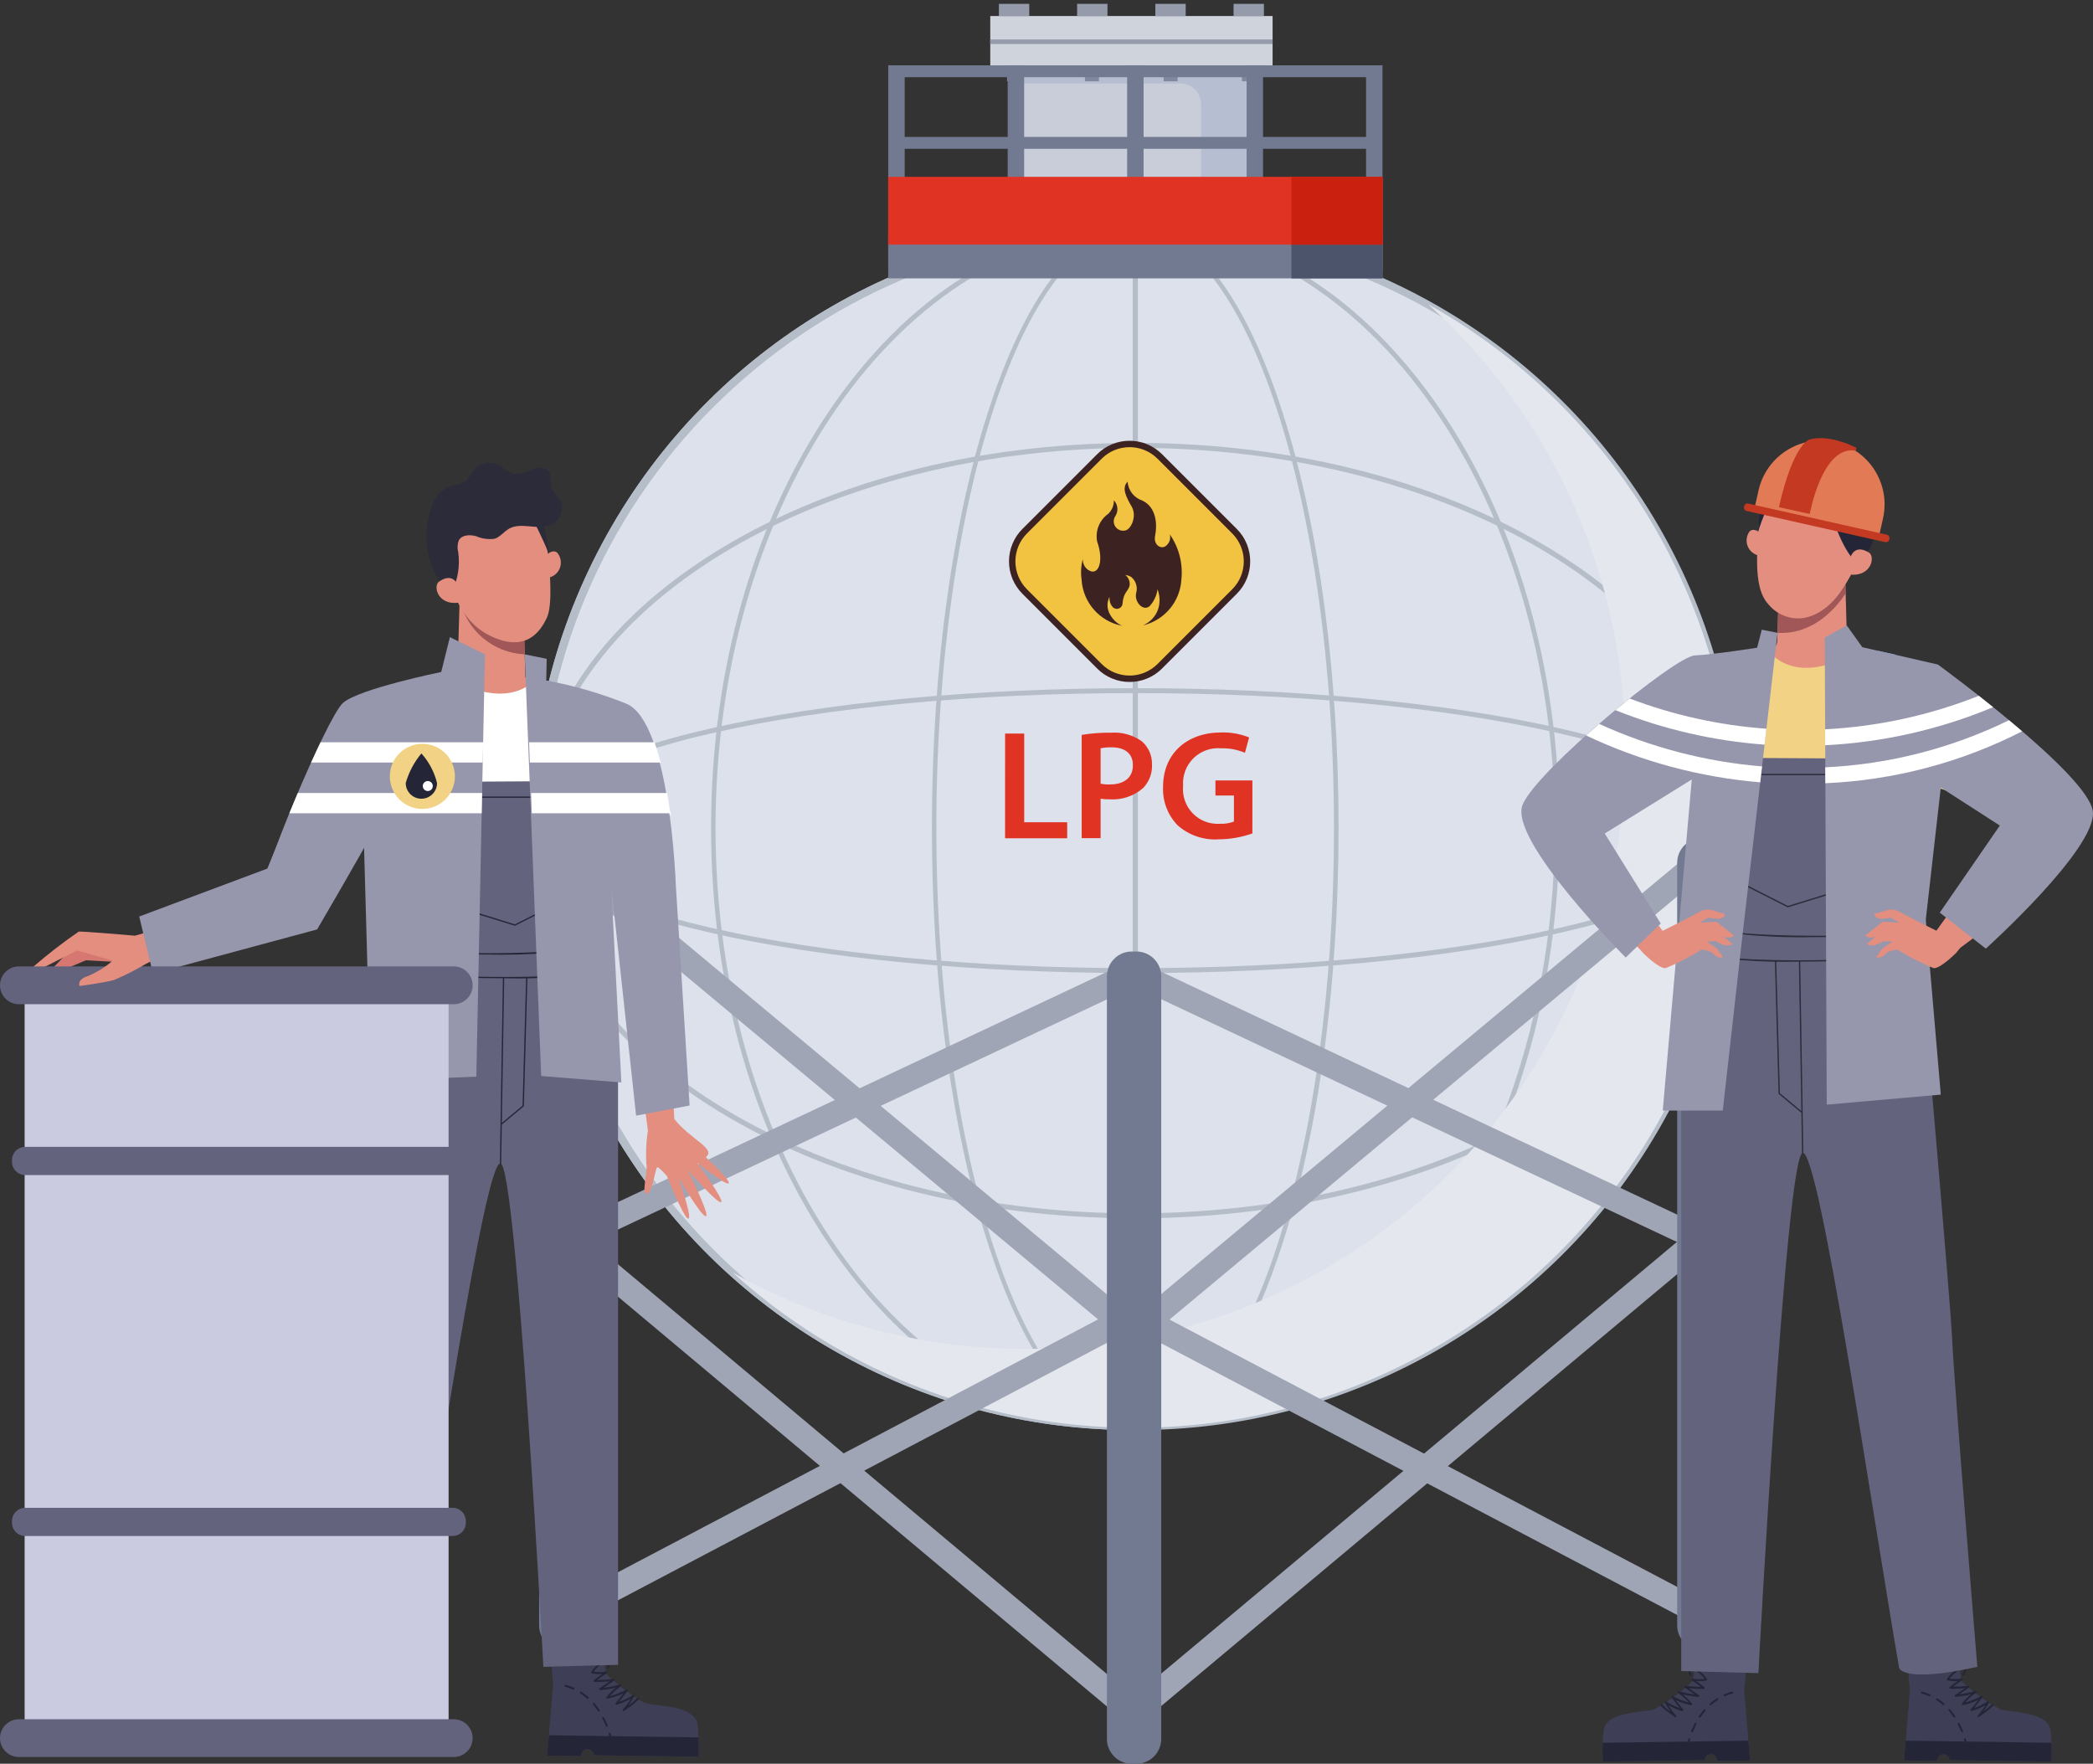 <svg id="eEJfcKyvRsD1" xmlns="http://www.w3.org/2000/svg" xmlns:xlink="http://www.w3.org/1999/xlink" viewBox="0 0 189.871 160" shape-rendering="geometricPrecision" text-rendering="geometricPrecision">
<rect x="0" y="0" width="189.871" height="160" fill="#333333" stroke="none"/>
<style><![CDATA[
#eEJfcKyvRsD3_ts {animation: eEJfcKyvRsD3_ts__ts 3000ms linear infinite normal forwards}@keyframes eEJfcKyvRsD3_ts__ts { 0% {transform: translate(506.842px,223.808px) scale(1,1)} 33.333% {transform: translate(506.842px,223.808px) scale(1,0.97)} 66.667% {transform: translate(506.842px,223.808px) scale(1,1)} 100% {transform: translate(506.842px,223.808px) scale(1,1)}} #eEJfcKyvRsD90_tk {animation: eEJfcKyvRsD90_tk__tk 3000ms linear infinite normal forwards}@keyframes eEJfcKyvRsD90_tk__tk { 0% {transform: translate(593.865px,223.808px) skewX(0deg) skewY(0deg)} 33.333% {transform: translate(593.865px,223.808px) skewX(0deg) skewY(0deg)} 66.667% {transform: translate(593.865px,223.808px) skewX(2deg) skewY(0deg)} 100% {transform: translate(593.865px,223.808px) skewX(0deg) skewY(0deg)}} #eEJfcKyvRsD142_tk {animation: eEJfcKyvRsD142_tk__tk 3000ms linear infinite normal forwards}@keyframes eEJfcKyvRsD142_tk__tk { 0% {transform: translate(404px,223.339px) skewX(0deg) skewY(0deg)} 16.667% {transform: translate(404px,223.339px) skewX(0deg) skewY(0deg)} 50% {transform: translate(404px,223.339px) skewX(-2deg) skewY(0deg)} 83.333% {transform: translate(404px,223.339px) skewX(0deg) skewY(0deg)} 100% {transform: translate(404px,223.339px) skewX(0deg) skewY(0deg)}}
]]></style>
<g transform="translate(-404-64)"><g id="eEJfcKyvRsD3_ts" transform="translate(506.842,223.808) scale(1,1)"><g transform="translate(-54.485,-159.808)"><g clip-path="url(#eEJfcKyvRsD88)"><g><rect width="22.033" height="14.428" rx="0" ry="0" transform="translate(43.267 3.579)" fill="#c8cdd9"/><g transform="translate(43.267 3.579)"><g clip-path="url(#eEJfcKyvRsD11)"><g><path d="M224.876,5.7h-.634v-5.7h-5.369v5.7h-19.8v1.869h17.937c.494,0,.968.196,1.318.546s.546.824.546,1.318v16.441h5.369v-18.305h.634Z" transform="translate(-201.538-3.58)" fill="#b6bed1"/></g><clipPath id="eEJfcKyvRsD11"><rect width="22.033" height="14.428" rx="0" ry="0" fill="none"/></clipPath></g></g><rect width="1.272" height="4.944" rx="0" ry="0" transform="translate(43.001 2.428)" fill="#7f889c"/><rect width="1.272" height="4.944" rx="0" ry="0" transform="translate(50.066 2.428)" fill="#7f889c"/><rect width="1.272" height="4.944" rx="0" ry="0" transform="translate(57.205 2.428)" fill="#7f889c"/><rect width="1.272" height="4.944" rx="0" ry="0" transform="translate(64.307 2.428)" fill="#7f889c"/><rect width="25.612" height="4.66" rx="0" ry="0" transform="translate(41.477 1.454)" fill="#cfd3dc"/><rect width="25.612" height="0.41" rx="0" ry="0" transform="translate(41.477 3.579)" fill="#959bab"/><rect width="2.754" height="1.104" rx="0" ry="0" transform="translate(42.26 0.349)" fill="#959bab"/><rect width="2.754" height="1.104" rx="0" ry="0" transform="translate(49.356 0.349)" fill="#959bab"/><rect width="2.754" height="1.104" rx="0" ry="0" transform="translate(56.452 0.349)" fill="#959bab"/><rect width="2.754" height="1.104" rx="0" ry="0" transform="translate(63.548 0.349)" fill="#959bab"/><g><g><path d="M109.929,155.333c0,30.055-24.364,54.419-54.419,54.419s-54.419-24.364-54.419-54.419s24.364-54.419,54.419-54.419s54.419,24.364,54.419,54.419" transform="translate(-.868-80.229)" fill="#dce1eb"/><path d="M54.921,209.161h-.2c-19.571.084-37.691-10.309-47.5-27.244s-9.81-37.824,0-54.759s27.93-27.328,47.5-27.244h.2Zm-.41-108.837c-29.813.181-53.885,24.4-53.885,54.213s24.072,54.032,53.885,54.213Z" transform="translate(-.074-79.434)" fill="#b5bdc9"/><rect width="0.448" height="108.843" rx="0" ry="0" transform="translate(54.419 20.699)" fill="#b5bdc9"/><path d="M195.166,209.161h-.2c-4.973,0-9.627-5.71-13.106-16.079-3.455-10.3-5.359-23.988-5.359-38.545s1.9-28.246,5.359-38.545c3.479-10.369,8.134-16.079,13.106-16.079h.2Zm-.41-108.834c-9.861.332-17.85,24.523-17.85,54.21s7.989,53.878,17.85,54.21Z" transform="translate(-140.318-79.434)" fill="#b5bdc9"/><path d="M117.463,209.161h-.2c-10.3,0-19.973-5.692-27.245-16.026-7.257-10.313-11.253-24.02-11.253-38.6s4-28.285,11.253-38.6c7.272-10.334,16.948-16.026,27.245-16.026h.2Zm-.41-108.836c-20.909.157-37.884,24.416-37.884,54.213s16.975,54.056,37.884,54.213Z" transform="translate(-62.616-79.434)" fill="#b5bdc9"/><path d="M265.616,209.161h-.2v-109.247h.2c19.571-.084,37.691,10.309,47.5,27.244s9.81,37.824,0,54.759-27.93,27.328-47.5,27.244m.2-108.837v108.427c29.813-.181,53.885-24.4,53.885-54.213s-24.072-54.032-53.885-54.213" transform="translate(-211.008-79.434)" fill="#b5bdc9"/><path d="M265.616,209.161h-.2v-109.247h.2c4.973,0,9.627,5.71,13.106,16.079c3.456,10.3,5.359,23.987,5.359,38.545s-1.9,28.246-5.359,38.545c-3.479,10.369-8.133,16.079-13.106,16.079m.2-108.834v108.42c9.861-.332,17.85-24.523,17.85-54.21s-7.989-53.878-17.85-54.21" transform="translate(-211.008-79.434)" fill="#b5bdc9"/><path d="M265.616,209.161h-.2v-109.247h.2c10.3,0,19.973,5.692,27.245,16.026c7.257,10.312,11.253,24.02,11.253,38.6s-4,28.285-11.253,38.6c-7.272,10.334-16.948,16.026-27.245,16.026m.2-108.836v108.42c20.909-.157,37.884-24.416,37.884-54.213s-16.975-54.056-37.884-54.213" transform="translate(-211.008-79.434)" fill="#b5bdc9"/><path d="M54.921,209.161h-.2c-19.571.084-37.691-10.309-47.5-27.244s-9.81-37.824,0-54.759s27.93-27.328,47.5-27.244h.2Zm-.41-108.837c-29.813.181-53.885,24.4-53.885,54.213s24.072,54.032,53.885,54.213Z" transform="translate(-.074-79.434)" fill="#b5bdc9"/><path d="M0.448,154.464h-.448c0-22.093,13.304-42.012,33.712-50.474s43.903-3.804,59.538,11.805c10.276,10.205,16.049,24.093,16.035,38.575h-.448c-.151-29.842-24.399-53.946-54.241-53.92s-54.048,24.172-54.148,54.013" transform="translate(0-79.36)" fill="#b5bdc9"/><path d="M0.448,230.96h-.448c0-9.347,5.7-18.127,16.042-24.723c10.314-6.576,24.022-10.2,38.6-10.2c14.562,0,28.259,3.615,38.569,10.178c10.34,6.582,16.048,15.348,16.073,24.682h-.448c-.05-18.976-24.362-34.413-54.195-34.413-29.882.004-54.193,15.468-54.193,34.476" transform="translate(0-155.856)" fill="#b5bdc9"/><path d="M0.448,317.244h-.448c0-3.441,5.722-6.645,16.113-9.022c10.294-2.355,23.978-3.652,38.53-3.652c14.536,0,28.208,1.295,38.5,3.645c10.385,2.372,16.118,5.57,16.144,9.006h-.448c-.023-3.16-5.781-6.285-15.8-8.573-10.259-2.343-23.9-3.634-38.4-3.634-14.52,0-28.167,1.293-38.43,3.641-10.015,2.296-15.761,5.425-15.761,8.589" transform="translate(0-242.14)" fill="#b5bdc9"/><path d="M54.642,403.726c-14.562,0-28.259-3.615-38.569-10.178C5.733,386.966,0.025,378.2,0,368.866h.448c.05,18.975,24.362,34.413,54.195,34.413c29.883,0,54.195-15.464,54.195-34.472h.448c0,9.347-5.7,18.127-16.042,24.723-10.314,6.576-24.022,10.2-38.6,10.2" transform="translate(0-293.209)" fill="#b5bdc9"/><path d="M54.642,381.48c-14.536,0-28.208-1.294-38.5-3.645C5.759,375.463,0.025,372.264,0,368.829h.448c.023,3.16,5.781,6.285,15.8,8.572c10.259,2.343,23.9,3.634,38.4,3.634c14.52,0,28.167-1.293,38.43-3.641c10.019-2.292,15.765-5.421,15.765-8.585h.448c0,3.441-5.722,6.645-16.113,9.022-10.294,2.355-23.978,3.652-38.53,3.652" transform="translate(0-293.209)" fill="#b5bdc9"/><g style="mix-blend-mode:multiply;isolation:isolate" transform="translate(18.112 27.602)"><g><g clip-path="url(#eEJfcKyvRsD44)"><g><path d="M151.458,134.661c20.516,18.583,23.815,49.604,7.666,72.086s-46.6,29.261-70.76,15.753c15.503,14.039,37.679,17.952,57.05,10.065s32.509-26.176,33.797-47.051-9.5-40.642-27.754-50.851" transform="translate(-88.364-134.661)" fill="#e4e7ed"/></g><clipPath id="eEJfcKyvRsD44"><rect width="90.949" height="101.92" rx="0" ry="0" fill="none"/></clipPath></g></g></g><rect width="1.493" height="18.61" rx="0" ry="0" transform="translate(75.566 5.934)" fill="#727a91"/><rect width="1.493" height="18.61" rx="0" ry="0" transform="translate(64.729 5.934)" fill="#727a91"/><rect width="1.493" height="18.61" rx="0" ry="0" transform="translate(53.893 5.934)" fill="#727a91"/><rect width="1.493" height="18.61" rx="0" ry="0" transform="translate(43.057 5.934)" fill="#727a91"/><rect width="1.493" height="18.61" rx="0" ry="0" transform="translate(32.221 5.934)" fill="#727a91"/><rect width="44.805" height="1.076" rx="0" ry="0" transform="translate(32.225 5.928)" fill="#727a91"/><rect width="44.805" height="1.076" rx="0" ry="0" transform="translate(32.225 12.422)" fill="#727a91"/><rect width="44.851" height="4.031" rx="0" ry="0" transform="translate(32.217 21.222)" fill="#727a91"/></g></g><g transform="translate(32.217 21.222)"><g clip-path="url(#eEJfcKyvRsD58)"><g><rect width="8.622" height="29.114" rx="0" ry="0" transform="translate(36.583-10.601)" fill="#4b546b"/></g><clipPath id="eEJfcKyvRsD58"><rect width="44.851" height="4.031" rx="0" ry="0" fill="none"/></clipPath></g></g><g><g><rect width="44.851" height="6.15" rx="0" ry="0" transform="translate(32.217 16.042)" fill="#e03324"/><rect width="2.255" height="65.302" rx="0" ry="0" transform="matrix(.64-.768 0.768 0.64 3.337 79.757)" fill="#9fa5b5"/><rect width="57.605" height="2.254" rx="0" ry="0" transform="matrix(.905-.426 0.426 0.905 1.935 111.762)" fill="#9fa5b5"/><rect width="2.255" height="67.644" rx="0" ry="0" transform="matrix(.642-.766 0.766 0.642 1.841 112.714)" fill="#9fa5b5"/><rect width="58.203" height="2.255" rx="0" ry="0" transform="matrix(.885-.466 0.466 0.885 1.481 145.901)" fill="#9fa5b5"/><rect width="65.302" height="2.255" rx="0" ry="0" transform="matrix(.768-.64 0.64 0.768 54.063 119.83)" fill="#9fa5b5"/><rect width="2.254" height="57.605" rx="0" ry="0" transform="matrix(.426-.905 0.905 0.426 54.005 89.242)" fill="#9fa5b5"/><rect width="67.644" height="2.255" rx="0" ry="0" transform="matrix(.767-.642 0.642 0.767 53.871 154.429)" fill="#9fa5b5"/><rect width="2.255" height="58.203" rx="0" ry="0" transform="matrix(.466-.885 0.885 0.466 54.969 120.798)" fill="#9fa5b5"/><path d="M5.353,444.536h-.417c-1.245,0-2.255-1.01-2.255-2.255v-69.171c0-1.245,1.01-2.255,2.255-2.255h.418c1.245,0,2.255,1.01,2.255,2.255v69.172c0,1.245-1.01,2.255-2.255,2.255" transform="translate(-2.131-294.838)" fill="#727a91"/><path d="M509.039,444.536h-.418c-1.245,0-2.255-1.01-2.255-2.255v-69.171c0-1.245,1.01-2.255,2.255-2.255h.418c1.245,0,2.255,1.01,2.255,2.255v69.172c0,1.245-1.01,2.255-2.255,2.255" transform="translate(-402.574-294.838)" fill="#727a91"/><path d="M256.65,494.8h-.418c-1.245,0-2.255-1.01-2.255-2.255v-69.176c0-1.245,1.01-2.255,2.255-2.255h.418c1.245,0,2.255,1.01,2.255,2.255v69.172c0,1.245-1.01,2.255-2.255,2.255" transform="translate(-201.918-334.796)" fill="#727a91"/></g></g><g transform="translate(32.217 16.042)"><g clip-path="url(#eEJfcKyvRsD78)"><g><rect width="8.622" height="29.114" rx="0" ry="0" transform="translate(36.583-5.421)" fill="#c92010"/></g><clipPath id="eEJfcKyvRsD78"><rect width="44.851" height="6.15" rx="0" ry="0" fill="none"/></clipPath></g></g><g><g><path d="M222.711,217.784c-1.027.003-2.013-.406-2.738-1.134v0l-6.778-6.778c-.726-.726-1.134-1.711-1.134-2.738s.408-2.012,1.134-2.738l6.778-6.778c.726-.726,1.711-1.134,2.738-1.134s2.012.408,2.738,1.134l6.778,6.778c.726.726,1.134,1.711,1.134,2.738s-.408,2.012-1.134,2.738l-6.778,6.778c-.725.729-1.71,1.137-2.738,1.134" transform="translate(-168.593-156.209)" fill="#f2c341"/><path d="M221.584,216.947c-1.104.003-2.164-.436-2.943-1.219l-6.778-6.778c-.781-.781-1.22-1.839-1.22-2.943s.439-2.163,1.22-2.943l6.778-6.778c.781-.781,1.839-1.22,2.943-1.22s2.163.439,2.943,1.22l6.778,6.778c1.626,1.626,1.626,4.261,0,5.887l-6.778,6.778c-.779.783-1.839,1.222-2.943,1.219m0-21.3c-.951-.003-1.863.375-2.533,1.049l-6.778,6.778c-.672.672-1.049,1.583-1.049,2.533s.377,1.861,1.049,2.533l6.778,6.778c1.399,1.398,3.666,1.398,5.065,0l6.778-6.778c.672-.672,1.049-1.583,1.049-2.533s-.377-1.861-1.049-2.533l-6.778-6.778c-.67-.674-1.582-1.052-2.533-1.049" transform="translate(-167.467-155.083)" fill="#3d2222"/><path d="M250.59,217.943c.101.343.006.714-.246.967-.433.505-1.271.072-1.083-.838s.173-2.571-1.184-3.191c-.74-.251-1.257-.921-1.314-1.7-.563.563-.13,1.386.376,2.267s-.087,2.123-.635,2.166c-.336.059-.675-.089-.86-.375s-.182-.656.008-.939c.294-.449.24-1.041-.13-1.43.006.464-.182.91-.52,1.228-.796.569-1.187,1.55-1,2.511.578,1.617.217,2.918-.563,2.7-.466-.165-.766-.619-.736-1.112-.164.604-.202,1.234-.113,1.853.117,2.077,1.632,3.809,3.676,4.2-.486-.217-.881-.597-1.119-1.073-.267-.482-.275-1.065-.021-1.554-.034.317.056.635.252.886.135.176.367.246.578.175s.352-.268.352-.49c.1-1.021.5-1.039.64-1.586.054-.37-.096-.74-.392-.969.2.024.391.092.561.2.418.364.582.94.418,1.47-.159.793.644,1.658,1.224,1.162.391-.424.643-.958.722-1.529.183.478.229.997.132,1.5-.02.106-.048.211-.083.313-.232.658-.731,1.188-1.374,1.459c1.957-.461,3.376-2.156,3.488-4.163.154-1.451-.222-2.909-1.057-4.106" transform="translate(-192.829-169.481)" fill="#3d2222"/><path d="M208.919,324.652h1.733v8.048h3.9v1.451h-5.636Z" transform="translate(-166.096-258.106)" fill="#e03324"/><path d="M242.81,324.5c.875-.145,1.762-.212,2.649-.2.995-.074,1.985.2,2.8.775.609.525.95,1.296.93,2.1.04.801-.256,1.583-.817,2.156-.829.717-1.906,1.081-3,1.014-.283.006-.565-.013-.845-.056v3.579h-1.717Zm1.719,4.424c.278.057.562.081.845.07c1.3,0,2.085-.634,2.085-1.747c0-1.057-.733-1.62-1.93-1.62-.335-.007-.671.022-1,.085Z" transform="translate(-193.04-257.832)" fill="#e03324"/><path d="M286.931,333.329c-.983.347-2.016.527-3.058.535-1.359.089-2.698-.367-3.72-1.268-.905-.932-1.385-2.197-1.325-3.495c0-3,2.142-4.932,5.284-4.932.863-.024,1.721.13,2.522.451l-.38,1.395c-.681-.291-1.416-.43-2.156-.409-.931-.083-1.852.247-2.517.904s-1.007,1.573-.935,2.506c-.089.912.225,1.817.86,2.478s1.526,1.012,2.44.96c.446.022.891-.046,1.31-.2v-2.367h-1.677v-1.367h3.354Z" transform="translate(-221.675-257.723)" fill="#e03324"/></g></g></g><clipPath id="eEJfcKyvRsD88"><rect width="109.285" height="160" rx="0" ry="0" fill="none"/></clipPath></g></g></g><g id="eEJfcKyvRsD90_tk" transform="translate(593.865,223.808) skewX(0) skewY(0)"><g transform="translate(-51.851,-120.064)"><path d="M484.573,598.113l-5.464.415c0,0,.447,7.158-.074,7.6-1.038.994-2.209,1.838-3.479,2.51-.962.277-4.391.151-4.54,2-.095.905-.111,1.817-.049,2.725l9.224-.131c.015-.283.237-.512.52-.534.526-.1.624.606.624.606l2.986-.043-.53-6.318Z" transform="translate(-463.572-493.299)" fill="#3e3e56"/><path d="M484.322,624.548l-2.987.042c0,0-.1-.7-.624-.606-.283.022-.505.251-.519.535l-9.224.131c-.043-.57-.047-1.142-.013-1.713l13.216-.189Z" transform="translate(-463.573-504.585)" fill="#242638"/><path d="M481.955,610.859c-.47-.294-.908-.636-1.307-1.021-.031-.035-.029-.088.003-.121s.085-.036.121-.006c.246.242.51.465.789.668-.19-.254-.361-.521-.512-.8-.018-.036-.011-.079.018-.107.031-.024.072-.028.107-.01.382.243.79.442,1.216.594l-.157-.2-.6-.763c-.026-.033-.026-.079,0-.112.027-.032.073-.04.109-.019.459.257.949.453,1.458.585-.29-.335-.623-.63-.989-.879-.036-.024-.049-.071-.031-.111.019-.036.06-.055.1-.046.477.14.966.241,1.46.3l-.906-.624c-.031-.023-.044-.063-.033-.1.014-.033.047-.055.083-.056h.011c.468.058.939.087,1.411.087-.268-.206-.546-.4-.826-.578-.033-.021-.048-.061-.037-.099s.045-.063.084-.063h.016c.359.065.726.067,1.085.008-.244-.328-.559-.597-.921-.788-.036-.019-.054-.06-.045-.099s.045-.067.086-.067v0l1.026.018c-.33-.271-.694-.498-1.082-.675-.041-.017-.062-.063-.049-.106.004-.022.018-.041.037-.052s.042-.014.063-.008c.377.065.76.086,1.142.062l-1.1-.822c-.034-.024-.046-.069-.028-.106.017-.038.059-.059.1-.051.384.084.776.133,1.169.146l-.4-.265c-.056.08-.137.14-.23.169-.093.028-.194.016-.278-.032-.172-.125-.294-.307-.344-.514-.021-.075-.041-.149-.068-.23l-.021-.013c-.032-.022-.046-.063-.034-.1.007-.015.016-.028.028-.039-.007-.034-.015-.07-.021-.1-.055.2-.115.39-.177.583l-.045.148c-.363.81-.363,1.736,0,2.546.026.041.013.096-.028.122s-.096.013-.122-.028c-.394-.853-.403-1.834-.024-2.693l.047-.15c.1-.316.2-.64.273-.96-.039-.278-.063-.556-.081-.833-.068.277-.158.548-.269.81-.087.237-.224.452-.4.632-.063.057-.117.036-.135.02-.076-.052-.051-.112.088-.443.12-.243.206-.502.255-.768-.026-.014-.043-.039-.047-.068-.02-.188-.066-.248-.092-.266-.03-.018-.067-.02-.1-.007-.046.02-.1.005-.129-.036-.042-.063-.026-.085.169-.359.093-.153.218-.283.367-.383.128-.077.282-.096.425-.052.051-.037.115-.051.176-.037.56.075,1.109.211,1.639.406.041.015.064.058.055.1-.005.042-.039.073-.081.075-.468.028-.947.042-1.429.046v.006c.474.22.945.46,1.4.718.035.018.053.057.045.096s-.041.066-.081.068c-.288.019-.577.021-.865.006.016.031.031.061.045.092.036.075.068.148.1.218.227.119.453.24.677.368.031.018.049.052.044.088-.005.035-.03.064-.065.073-.164.044-.331.077-.5.1.012.164-.018.328-.085.477.221.146.442.291.664.437.034.021.048.062.036.1-.019.06-.093.065-.148.064-.358 0-.715-.028-1.069-.085l.978.733c.029.021.042.058.032.093-.01.034-.039.06-.074.065-.308.033-.619.039-.928.017.312.18.603.393.869.635.027.024.036.063.023.097s-.046.056-.082.056v0l-.94-.016c.307.21.571.476.778.785.016.024.019.054.008.081-.011.027-.035.047-.063.053-.298.062-.604.084-.908.063q.37.254.721.538c.031.023.042.064.028.1-.012.035-.044.059-.081.059-.446.009-.891-.007-1.335-.049l.9.619c.031.023.044.063.032.1-.012.035-.046.059-.083.059h-.006c-.469-.037-.934-.111-1.391-.221.306.248.583.53.825.84.02.03.02.07,0,.1-.02.031-.057.046-.093.039-.482-.101-.95-.26-1.394-.472l.351.443.338.427c.021.03.021.07,0,.1-.023.032-.062.046-.1.036-.433-.131-.85-.309-1.244-.53.204.335.439.651.7.944.029.033.029.082,0,.115-.017.019-.041.031-.067.031-.016-.002-.032-.007-.047-.013m1.98-6.746c.002.01.005.02.008.03.035.163.128.308.261.408.044.025.096.032.145.018.053-.018.099-.053.13-.1l-.544-.359m.122-.13l.51.336c.045-.113.065-.235.059-.357-.189.02-.379.027-.569.021m.45-.547c-.223-.116-.446-.224-.669-.327-.013-.007-.025-.016-.034-.028q-.017.1-.039.2.037.261.093.516c.249.018.499.014.748-.011-.022-.12-.056-.237-.1-.351m-1.207-1.712c-.129.091-.238.207-.32.342l-.073.1c.036.006.07.021.1.042.099.089.157.214.161.347.012.012.023.026.031.042.029.094.026.194-.008.286.138-.393.228-.801.268-1.215-.055.006-.108.023-.156.05m.872.661c.085.141.164.286.242.434.209.013.422.018.635.013-.289-.156-.583-.305-.877-.447m-.364-.715c0.0.008 0.0.016,0,.024-.008.024-.026.044-.049.054.042.059.085.12.127.181.359,0,.716-.008,1.069-.023-.373-.114-.755-.192-1.142-.235" transform="translate(-468.01-494.841)" fill="#242638"/><path d="M485.817,618.218c-.022-.009-.039-.026-.048-.047s-.009-.046-0-.067c.1-.24.2-.472.317-.692.015-.028.043-.046.075-.047s.061.014.078.041.018.06.003.088c-.111.214-.216.441-.31.675-.013.033-.044.055-.08.056-.011-.001-.023-.003-.034-.006m.678-1.339c-.04-.027-.051-.082-.024-.122.141-.211.296-.414.462-.606.015-.018.037-.029.06-.031s.046.006.064.022c.037.032.041.087.009.124-.161.187-.311.384-.448.589-.016.024-.043.038-.072.038-.018.001-.035-.005-.05-.015m.968-1.146c-.015-.018-.023-.041-.022-.064s.013-.045.031-.06c.192-.168.395-.322.61-.46.026-.018.061-.021.09-.007s.048.043.049.076-.016.062-.043.079c-.208.133-.405.281-.59.444-.015.014-.035.022-.056.022-.026.001-.051-.01-.068-.03m1.247-.83c-.02-.044-0-.096.044-.116.233-.104.474-.19.721-.257.03-.008.063 0.0.085.023s.031.055.023.085-.032.054-.062.062c-.238.064-.47.147-.695.248-.011.004-.023.006-.035.007-.035 0-.066-.02-.081-.051" transform="translate(-470.365-500.818)" fill="#242638"/><path d="M485.2,622.865c.039-0.0.073-.026.084-.064q.047-.172.1-.336c.012-.031.005-.065-.017-.09s-.056-.035-.088-.027-.056.034-.064.066c-.034.11-.067.224-.1.34-.006.023-.003.047.009.067s.031.035.053.041Z" transform="translate(-470.066-504.403)" fill="#242638"/><path d="M520.95,598.113l5.464.415c0,0-.447,7.158.074,7.6c1.038.993,2.209,1.838,3.479,2.51.963.277,4.391.151,4.54,2c.095.905.111,1.817.049,2.725l-9.224-.131c-.014-.283-.237-.512-.52-.534-.526-.1-.624.606-.624.606l-2.986-.043.53-6.318Z" transform="translate(-486.484-493.299)" fill="#3e3e56"/><path d="M521.416,624.548l2.987.042c0,0,.1-.7.623-.606.283.022.506.251.52.535l9.224.131c.043-.57.047-1.142.013-1.713l-13.216-.189Z" transform="translate(-486.698-504.585)" fill="#242638"/><path d="M530.919,610.873c-.026-0-.05-.011-.067-.031-.029-.033-.029-.082,0-.115.261-.293.496-.608.7-.943-.394.221-.811.398-1.244.529-.038.01-.078-.004-.1-.036-.021-.03-.021-.07,0-.1l.338-.427.351-.443c-.444.212-.912.37-1.393.472-.036.007-.073-.008-.093-.039-.02-.03-.02-.07,0-.1.242-.31.519-.591.825-.839-.457.109-.922.183-1.391.221h-.007c-.037-0-.07-.024-.082-.059-.012-.037.001-.078.033-.1l.9-.619c-.444.041-.889.058-1.335.049-.037-.001-.069-.025-.081-.06s-.001-.073.028-.096c.234-.19.475-.368.721-.538-.304.021-.61-.001-.908-.063-.029-.006-.052-.026-.063-.054-.011-.027-.008-.057.008-.081.207-.308.471-.574.778-.784l-.94.016v0c-.036 0-.068-.022-.081-.055-.016-.035-.006-.076.023-.1.266-.242.557-.455.869-.635-.309.022-.62.016-.928-.018-.036-.005-.065-.03-.074-.065-.01-.035.003-.072.032-.093l.978-.732c-.353.056-.71.084-1.068.084-.055,0-.128,0-.148-.063-.012-.038.002-.079.036-.1l.665-.437c-.068-.149-.097-.313-.085-.477-.169-.023-.336-.056-.5-.1-.035-.008-.061-.038-.066-.073s.013-.071.045-.088c.224-.128.45-.251.677-.369.028-.07.06-.143.1-.217.015-.031.029-.062.045-.093-.288.015-.577.013-.865-.007-.039-.002-.072-.03-.081-.068s.01-.078.045-.096c.459-.258.93-.5,1.4-.718l.005-.006c-.482,0-.961-.018-1.429-.046-.042-.002-.076-.033-.081-.075-.009-.042.015-.085.055-.1.53-.195,1.079-.331,1.639-.406.061-.013.125 0.0.176.037.143-.044.297-.025.425.052.149.099.274.23.367.383.195.274.211.3.169.359-.029.041-.083.056-.129.036-.033-.013-.07-.011-.1.007-.026.018-.073.078-.093.267-.004.029-.021.054-.047.068.05.266.135.525.255.768.138.332.164.392.088.443-.018.016-.071.038-.135-.019-.176-.18-.312-.396-.4-.632-.112-.263-.202-.534-.27-.811-.018.278-.042.555-.081.833.071.32.172.643.272.96l.047.15c.379.86.37,1.84-.024,2.693-.026.041-.081.054-.122.028s-.054-.081-.028-.122c.363-.81.363-1.737,0-2.547l-.045-.148c-.061-.194-.121-.389-.177-.583-.006.034-.015.07-.021.1.012.011.021.024.028.038.012.037-.002.078-.034.1-.011.006-.021.013-.031.021-.018.073-.037.148-.058.223-.05.207-.173.388-.345.513-.084.049-.184.06-.277.033-.094-.029-.175-.089-.231-.169l-.4.265c.393-.013.785-.062,1.169-.146.041-.009.082.012.1.05.018.037.006.082-.028.106l-1.1.821c.382.024.765.003,1.142-.062.021-.006.044-.003.063.008s.032.03.037.052c.013.043-.008.088-.049.106-.388.178-.752.405-1.082.676l1.026-.018v0c.041-0.0.076.028.086.067s-.009.08-.045.099c-.362.19-.677.459-.921.787.359.06.726.057,1.084-.008h.016c.04-0.0.075.026.086.064s-.005.079-.039.099c-.281.177-.559.372-.826.578.472 0.0.943-.029,1.411-.088h.011c.037.001.069.023.083.057.011.037-.002.077-.033.1l-.906.623c.494-.059.983-.159,1.46-.3.04-.009.081.011.1.047.018.04.005.086-.031.111-.366.248-.699.544-.989.878.509-.131.999-.328,1.458-.585.036-.021.082-.012.109.02.026.033.026.079,0,.112q-.3.38-.6.764l-.158.2c.427-.152.835-.351,1.216-.595.035-.018.076-.014.107.01.029.028.036.071.018.107-.151.279-.322.546-.512.8.279-.203.542-.427.789-.668.036-.03.088-.027.121.006s.034.086.003.121c-.399.385-.837.727-1.307,1.021-.015.007-.031.011-.047.013m-2.477-6.4c.031.046.077.082.13.1.049.014.101.007.145-.018.133-.1.226-.245.261-.408.003-.01.006-.02.008-.031l-.544.359m-.146-.51c-.006.122.014.244.059.357l.51-.336c-.19.006-.379-.001-.568-.021m.02-.175c.249.025.499.029.749.012.037-.171.068-.343.093-.516q-.022-.1-.039-.2c-.009.012-.021.021-.034.028-.223.1-.446.211-.669.326-.044.114-.077.231-.1.351m1.15-2.113c.04.414.13.822.268,1.214-.034-.092-.037-.192-.008-.286.008-.015.019-.03.031-.042.004-.133.062-.259.161-.348.03-.022.064-.036.1-.042l-.073-.1c-.082-.135-.191-.252-.32-.343-.048-.028-.101-.045-.156-.05m-1.593,1.157c.213,0,.425,0,.635-.013.078-.148.158-.292.242-.434-.294.141-.588.291-.877.446m.1-.925c.352.015.71.023,1.069.023.042-.06.085-.122.127-.18-.023-.01-.041-.03-.049-.054c0-.013,0-.024,0-.024-.387.042-.77.121-1.142.235" transform="translate(-489.445-494.841)" fill="#242638"/><path d="M527.97,618.224c-.036-.001-.068-.023-.081-.056-.094-.233-.2-.461-.309-.675-.018-.028-.019-.064-.002-.092s.048-.045.082-.043.062.023.075.053c.115.22.221.452.317.692.018.045-.004.096-.049.114-.011.004-.022.006-.034.006m-.695-1.33c-.029 0-.056-.014-.072-.038-.137-.206-.287-.403-.448-.59-.024-.023-.033-.058-.023-.09s.037-.055.071-.06.066.009.085.036c.166.192.32.395.462.606.013.019.018.043.013.065s-.018.043-.037.056c-.015.01-.032.016-.05.015m-.985-1.13c-.021-0-.041-.008-.056-.022-.185-.163-.382-.311-.59-.444-.041-.028-.052-.083-.024-.124s.083-.052.124-.024c.214.138.418.292.61.46.028.024.037.063.024.097s-.046.057-.083.057m-1.272-.809c-.008-.002-.016-.004-.023-.007-.226-.101-.46-.184-.7-.248-.047-.013-.075-.061-.062-.108s.061-.075.108-.062c.247.067.488.153.721.257.044.02.065.072.045.116-.019.033-.055.053-.093.051" transform="translate(-487.989-500.818)" fill="#242638"/><path d="M531.622,622.865c-.039-.001-.072-.027-.083-.064q-.047-.172-.1-.336c-.014-.046.012-.096.058-.11.046-.014.095.012.11.058.034.11.067.224.1.34.012.047-.015.095-.062.108Z" transform="translate(-491.288-504.403)" fill="#242638"/><path d="M470.507,447.922c0,0-12.468,8.992-12.468,11.108s1.246,2.961,11.1,12.531l2.125-1.3-7.4-10.022l8.312-5.667Z" transform="translate(-457.665-424.497)" fill="#e38e7f"/><path d="M528.458,447.364c0,0,10.243,8.728,10.243,10.843s-3.433,7.668-12.175,13.506l-1.2-1.656l8.085-11.245-7.67-5.252Z" transform="translate(-488.488-424.241)" fill="#e38e7f"/><path d="M493.287,439.908c0,0-7.783.221-8.54,1.072s-.4,6.339.6,10.8l.377,15.467l19.724,1.243l2.116-16.095l6.914,2.229c0,0,.265,1.852,2.532-2.833c0,0-5.4-5.768-7.765-7.754s-9.238-4.5-9.238-4.5Z" transform="translate(-469.713-420.652)" fill="#f2d284"/><path d="M505.485,472.865l-.214-1.871-2.2-12.7-15.937-.094-2.081,13.714-.943,12.486v56.654l7,.189c0,0,2.506-47.007,4.019-47.2s6.29,32.536,8.749,46.723c0,0,.284,1.419,7.094-.095c0,0-2.081-25.347-2.27-29.509s-3.216-38.305-3.216-38.305" transform="translate(-469.608-429.207)" fill="#63637e"/><path d="M499.666,426.322l-.162,5.713c-.012.426-.312.79-.728.884l-.089.02c0,0,2.57,3.7,8.528-.321l-.488-.107c-.526-.114-.906-.573-.921-1.111l-.2-7.153Z" transform="translate(-476.286-413.651)" fill="#e38e7f"/><path d="M497.065,487.334c-3.825.104-7.651-.21-11.408-.934-.033-.008-.052-.041-.044-.074.003-.016.013-.03.027-.039s.031-.011.046-.006c6.3,1.611,20.411.646,20.553.637v0c.033,0,.06.027.06.06s-.027.06-.06.06c-.076.006-4.318.3-9.183.3" transform="translate(-470.296-442.068)" fill="#2b2b3a"/><path d="M495.294,491.6c-3.301.085-6.602-.165-9.853-.747-.016-.004-.029-.013-.038-.027s-.011-.03-.008-.046c.003-.016.013-.03.027-.039s.031-.011.046-.007c6.162,1.449,20.737.341,20.884.33.026,0,.063.022.065.055.002.016-.003.032-.014.044s-.025.02-.041.021c-.089.007-5.466.416-11.068.416" transform="translate(-470.196-444.108)" fill="#2b2b3a"/><path d="M520.121,498.907c-.78,0-3.972-.406-5.707-6.792-.005-.015-.003-.032.005-.046s.021-.024.037-.028c.015-.005.032-.003.046.005s.024.021.028.037c1.716,6.31,4.843,6.7,5.587,6.7.052.001.105-.001.157-.006.034-.004.065.017.074.05.002.016-.002.032-.012.045s-.024.021-.04.024c-.058.007-.117.01-.176.009" transform="translate(-483.489-444.706)" fill="#3b6894"/><path d="M484.363,498.7c-.029,0-.055-.021-.06-.05-.005-.033.017-.064.05-.07.04-.006,4.077-.7,4.7-6.614 0-.017.008-.032.021-.042s.03-.014.046-.011c.033.004.058.034.054.067-.636,6.007-4.763,6.714-4.8,6.721Z" transform="translate(-469.696-444.647)" fill="#3b6894"/><path d="M504.152,509.691c-.016 0-.031-.006-.042-.017s-.018-.026-.018-.042l-.283-17.356c-.001-.016.005-.032.017-.043s.026-.018.042-.018v0c.016,0,.031.006.042.018s.018.027.018.042l.283,17.355c.001.016-.005.032-.017.043s-.026.018-.042.018Z" transform="translate(-478.632-444.787)" fill="#2b2b3a"/><path d="M502.171,505.956c-.014 0-.028-.005-.039-.014l-1.986-1.656c-.013-.011-.021-.027-.021-.044l-.331-11.965c-.001-.016.005-.032.017-.043s.026-.018.042-.019v0c.016-0.0.031.006.042.017s.018.026.018.041l.331,11.937l1.965,1.639c.025.022.028.06.007.086-.012.014-.029.022-.047.021" transform="translate(-476.793-444.787)" fill="#2b2b3a"/><path d="M497.048,473c-.009 0-.018-.001-.027-.005l-5.746-2.909c-.021-.011-.034-.032-.033-.056l.283-9.08c.001-.032.028-.058.06-.058h12.7c.016-.001.032.006.043.018.012.011.018.027.017.043l-.354,9.86c-.001.026-.018.048-.043.056l-6.881,2.129Zm-5.683-3.006l5.689,2.881l6.816-2.109.35-9.754h-12.575Z" transform="translate(-472.875-430.436)" fill="#2b2b3a"/><path d="M517.635,450.09l.473-9.459-1.626-.348-.585,9.931Z" transform="translate(-484.169-420.997)" fill="#589bd9"/><path d="M489.695,450.077l1.34-9.5l1.587-.113-1.249,9.745Z" transform="translate(-472.166-421.079)" fill="#589bd9"/><path d="M514.532,495.714l.265-.056-.248-1.174c0,0-.219.086-.287-.236-.021-.081-.003-.168.05-.233s.133-.103.216-.1l-.3-1.4-.151.032-.428,1.535.276,1.308Z" transform="translate(-483.141-444.923)" fill="#cee6fa"/><path d="M515.838,495.609l-.271.01-.043-1.2c0,0,.233.03.222-.3.001-.084-.038-.164-.104-.215s-.154-.067-.235-.044l-.051-1.432.155-.006.786,1.386.048,1.335Z" transform="translate(-483.922-444.883)" fill="#cee6fa"/><path d="M514.181,498.243l1.424-.209c.1-.014.192.055.207.155s-.054.193-.153.209l-1.424.209c-.1.014-.192-.055-.207-.155s.054-.193.153-.209" transform="translate(-483.311-447.452)" fill="#d65252"/><path d="M514.4,498.82c-.359.582-.645,1.207-.849,1.86.005,1.106.154,2.207.442,3.275.258.51.834.882,1.095.7s.131-1.154-.182-1.683c-.299-.791-.501-1.617-.6-2.457c0-.116.493-1.795.493-1.795Z" transform="translate(-483.096-447.768)" fill="#d65252"/><path d="M515.97,498.728c.512.454.964.971,1.348,1.537.313,1.061.487,2.158.518,3.264-.1.562-.545,1.085-.846.986s-.457-1.068-.31-1.664c.058-.844.012-1.692-.136-2.525-.029-.113-.989-1.577-.989-1.577Z" transform="translate(-484.013-447.771)" fill="#d65252"/><rect width="1.201" height="4.322" rx="0" ry="0" transform="matrix(.999-.052 0.052 0.999 34.253 50.326)" fill="#cee6fa"/><path d="M520.407,494.053l-.276.6c-.042.098-.001.212.095.259l.757.351c.098.042.212.001.259-.095l.3-.646c.145.191.228.421.24.66.034.647-.453,1.204-1.098,1.258s-1.218-.414-1.292-1.058.375-1.23,1.016-1.325" transform="translate(-485.765-445.63)" fill="#cee6fa"/><path d="M524.564,498.437l-.237-2.035-.378.126.177,2.317Z" transform="translate(-487.858-446.705)" fill="#242638"/><path d="M500.232,432.226l.141-4.994l2.839-.992.914-.006l1.242.813l1.017.795.023.818c-.764,1.16-2.867,3.769-6.177,3.565" transform="translate(-476.993-414.561)" fill="#a15757"/><path d="M496.486,420.465c0,0-.707-.676-1.158-.285-.304.399-.369.931-.17,1.392s.631.778,1.13.83c.235-.617.304-1.285.2-1.937" transform="translate(-474.613-411.732)" fill="#e38e7f"/><path d="M1083.171,-176.649c-.275.897-.42,1.829-.43,2.767.014,1.411-.266,4.258.945,5.605.666.859,1.692,1.36,2.779,1.356.491.017,2.209-.177,3.758-2.308.969-1.371,1.718-2.886,2.218-4.489l-.244-1.912-8.123-2.3Z" transform="translate(-1061.34 183.276)" fill="#e38e7f"/><path d="M498.17,413.694c0,0-.9,2.086-1.227,3.221c0,0,.169-3.247.773-4.03s.455.809.455.809" transform="translate(-475.487-408.347)" fill="#242638"/><path d="M508.917,416.3c0,0,1.067,3.93,2.53,5.026.954-.801,1.574-1.93,1.738-3.165.493-2.355-4.268-1.86-4.268-1.86" transform="translate(-480.972-409.991)" fill="#242638"/><path d="M512.192,424.277c0,0,.261-1.557,1.739-.672.587.352.263,2.11-1.554,2.019c0,0-.587-.265-.185-1.347" transform="translate(-482.408-413.232)" fill="#e38e7f"/><path d="M503.618,405.238v0c1.498.336,2.802,1.253,3.623,2.55s1.095,2.867.759,4.365l-.409,1.817-11.291-2.538.408-1.816c.336-1.498,1.254-2.8,2.551-3.621s2.867-1.093,4.364-.757" transform="translate(-475.19-404.878)" fill="#e27b55"/><path d="M494.846,416.316l12.572,2.825c.167.037.333-.068.371-.235l.015-.065c.037-.167-.068-.333-.235-.371L495,415.645c-.167-.037-.333.068-.371.235l-.015.066c-.037.167.068.333.235.371" transform="translate(-474.415-409.707)" fill="#c43922"/><path d="M503.26,411.576c0,0,1.131-6.3,4.177-5.74l.058-.258c0,0-2.415-1.3-4.293-.746c0,0-1.446.41-2.743,6.127Z" transform="translate(-477.098-404.694)" fill="#c43922"/><path d="M480.587,437.059l-3.245,28.009-1.723,15.332h-5.445l2.631-30.038-7.895,4.9l5.082,8.168-3.177,3.085c0,0-10.708-10.708-9.347-13.885s13.794-13.431,15.61-13.522s5.656-.7,5.656-.7l.424-1.633Z" transform="translate(-457.348-419.395)" fill="#9696ad"/><path d="M510.14,436.058l-2,1.089.182,42.38l10.346-.908-1.361-15.881l1.361-11.979l5.354,3.449-5.445,7.9l4.175,3.266c0,0,10.073-9.075,9.71-12.433s-14.062-13.341-14.062-13.341l-6.851-1.569Z" transform="translate(-480.618-419.062)" fill="#9696ad"/><path d="M508.222,456.191c5.79-.273,11.463-1.728,16.669-4.276.4.331.795.667,1.193,1.008-5.545,2.834-11.635,4.441-17.856,4.711Z" transform="translate(-480.654-426.326)" fill="#fff"/><path d="M523.437,448.865c-4.842,2.021-9.996,3.189-15.236,3.452l-.005-1.444c4.784-.247,9.495-1.274,13.948-3.04q.623.491,1.293,1.031" transform="translate(-480.642-424.456)" fill="#fff"/><path d="M474.379,448.289c3.982,1.511,8.162,2.434,12.41,2.739l-.167,1.445c-4.646-.342-9.212-1.398-13.536-3.131q.655-.543,1.294-1.054" transform="translate(-464.557-424.665)" fill="#fff"/><path d="M469.363,452.535c4.666,2.132,9.667,3.436,14.779,3.856l-.168,1.445c-5.479-.458-10.831-1.899-15.8-4.253q.588-.527,1.191-1.048" transform="translate(-462.307-426.61)" fill="#fff"/><path d="M484.359,484.563l1.447-.776c.327-.175.71-.215,1.066-.109l1.123.334c0,0,.182.681-1.452.34l-.806.456l1.521-.088l1.6,1.257c0,0-.275.31-.933.113l.775.644c0,0-.34.453-1.515-.249l-.8.045.9.6.576.818c0,0-.49.2-1.017-.46-.348-.132-.711-.223-1.08-.269l-1.754-.9Z" transform="translate(-469.56-440.85)" fill="#e38e7f"/><path d="M477.336,487.853c0,0,1.421,1.444,2.065,1.407c1.348-.564,2.641-1.253,3.861-2.058l-1.047-2.874-3.451,1.727-1.833,1.281Z" transform="translate(-466.319-441.174)" fill="#e38e7f"/><path d="M519.387,484.563l-1.446-.776c-.327-.176-.711-.215-1.067-.109l-1.123.334c0,0-.182.681,1.452.34l.807.456-1.52-.088-1.6,1.257c0,0,.275.31.933.113l-.775.644c0,0,.34.453,1.515-.249l.8.045-.9.6-.576.818c0,0,.49.2,1.017-.46.348-.132.71-.222,1.079-.269l1.754-.9Z" transform="translate(-483.708-440.85)" fill="#e38e7f"/><path d="M525.16,487.853c0,0-1.421,1.444-2.065,1.407-1.348-.564-2.641-1.253-3.861-2.058l1.047-2.874l3.451,1.727l1.833,1.281Z" transform="translate(-485.698-441.174)" fill="#e38e7f"/></g></g><g id="eEJfcKyvRsD142_tk" transform="translate(404,223.339) skewX(0) skewY(0)"><g transform="translate(0,-117.364)"><path d="M387.434,598.251l5.612.426c0,0-.459,7.352.076,7.812s2.584,2.292,3.573,2.577s4.51.155,4.663,2.052c.097.93.114,1.867.05,2.8l-9.474-.135c-.014-.291-.242-.527-.533-.55-.54-.1-.64.623-.64.623l-3.068-.044.544-6.49Z" transform="translate(-338.057-496.523)" fill="#3e3e56"/><path d="M387.912,625.386l3.068.044c0,0,.1-.721.64-.623.291.022.52.258.534.549l9.474.135c.044-.585.048-1.173.013-1.759l-13.574-.193Z" transform="translate(-338.276-508.098)" fill="#242638"/><path d="M397.669,611.354c-.035-0-.068-.021-.082-.053s-.009-.07.015-.097c.267-.301.507-.625.716-.969-.405.227-.834.41-1.278.544-.038.01-.078-.005-.1-.037-.023-.032-.023-.075,0-.107l.347-.439.36-.456c-.456.218-.936.382-1.431.486-.038.007-.077-.008-.1-.04-.02-.03-.02-.07,0-.1.249-.319.533-.608.848-.862-.469.113-.947.188-1.428.227h-.006c-.038 0-.072-.024-.085-.06-.011-.037.003-.077.034-.1l.924-.636c-.456.043-.914.059-1.372.05-.038-.001-.071-.025-.084-.061s-.001-.075.029-.099q.36-.293.741-.552c-.313.021-.626-.001-.933-.065-.029-.006-.054-.026-.065-.054s-.008-.059.008-.084c.213-.317.485-.59.8-.806l-.966.017v0c-.037-0-.071-.023-.084-.058s-.004-.074.024-.099c.273-.249.573-.467.893-.652-.318.023-.637.017-.953-.018-.037-.005-.067-.031-.076-.067-.01-.035.003-.073.033-.095l1-.752c-.364.058-.732.087-1.1.087-.057,0-.132,0-.152-.065-.012-.038.004-.079.037-.1.228-.15.455-.3.682-.449-.069-.154-.099-.323-.087-.491-.174-.022-.346-.056-.516-.1-.035-.009-.061-.039-.066-.075s.013-.072.044-.09c.23-.132.463-.257.7-.379.029-.072.062-.147.1-.223.015-.032.03-.064.046-.1-.296.016-.593.014-.889-.006-.04-.003-.074-.031-.082-.071s.01-.079.045-.098c.472-.265.956-.512,1.443-.737v-.007c-.5,0-.988-.018-1.468-.047-.043-.002-.078-.034-.083-.076-.008-.042.016-.084.056-.1.544-.2,1.108-.34,1.683-.417.063-.013.128.001.18.039.146-.045.305-.026.436.053.153.102.282.237.378.394.2.282.217.3.173.369-.029.042-.084.057-.131.037-.033-.013-.069-.01-.1.007-.027.018-.075.08-.095.274-.004.03-.022.056-.049.07.051.274.139.539.261.789.143.34.169.4.091.455-.018.016-.073.038-.138-.02-.182-.185-.323-.406-.413-.649-.114-.27-.206-.548-.276-.832-.018.285-.043.57-.083.856.073.328.177.66.28.986l.048.153c.389.883.38,1.89-.025,2.766-.028.042-.084.054-.127.026s-.054-.084-.026-.127c.372-.832.372-1.783,0-2.615l-.047-.152c-.064-.2-.125-.4-.182-.6-.007.035-.015.072-.022.107.012.011.021.025.028.04.014.039-.001.082-.035.105-.011.006-.022.013-.031.022-.019.075-.039.152-.06.228-.052.212-.177.399-.354.527-.086.05-.189.062-.285.034-.096-.03-.179-.091-.237-.173l-.415.272c.404-.013.805-.064,1.2-.15.041-.007.082.014.1.052.018.038.006.084-.029.108l-1.126.844c.392.025.785.003,1.172-.064.022-.006.044-.002.063.009s.032.031.037.053c.013.043-.008.09-.05.108-.399.182-.772.416-1.111.694l1.054-.018v0c.042-0.0.078.028.088.068s-.009.082-.046.102c-.372.195-.695.472-.946.809.369.061.747.058,1.115-.009h.016c.037-.001.071.022.084.057.016.04.002.087-.035.11-.288.182-.574.382-.849.594.484 0.0.968-.03,1.449-.09h.012c.037 0.0.071.023.085.058.012.039-.001.081-.033.107l-.931.641c.508-.061,1.01-.164,1.5-.309.043-.011.087.01.107.049.018.04.004.088-.032.113-.376.254-.718.557-1.016.9.524-.134,1.028-.336,1.5-.6.037-.021.084-.013.112.02.027.033.027.082,0,.115l-.62.784-.162.206c.438-.156.857-.361,1.249-.611.035-.019.079-.015.11.01.029.029.037.073.018.11-.155.287-.331.562-.526.824.286-.209.557-.438.811-.685.022-.027.058-.038.092-.03s.06.035.067.069-.005.069-.033.091c-.41.396-.86.748-1.343,1.049-.015.007-.031.012-.048.014m-2.544-6.574c.033.047.079.082.133.1.05.013.103.006.148-.019.138-.102.233-.251.269-.419s.006-.02.009-.032l-.559.369m-.15-.524c-.007.125.013.251.06.367l.523-.345c-.195.006-.389-.001-.583-.022m.02-.18c.256.026.513.03.769.012.039-.175.07-.352.1-.531-.016-.068-.029-.137-.04-.2-.009.012-.021.021-.035.028-.228.105-.459.217-.687.336-.044.117-.078.237-.1.36m1.181-2.17c.042.426.134.845.276,1.248-.035-.094-.039-.197-.009-.293.008-.016.019-.031.032-.044.004-.137.064-.266.165-.357.03-.021.064-.036.1-.043-.022-.032-.047-.067-.076-.106-.084-.139-.195-.259-.328-.352-.049-.029-.104-.046-.16-.052m-1.636,1.189c.219.005.437,0,.652-.013.08-.152.162-.3.248-.445-.3.145-.6.3-.9.458m.1-.95c.362.015.729.023,1.1.023.044-.062.087-.125.131-.185-.024-.01-.042-.03-.05-.055-.001-.008-.001-.017,0-.025-.398.044-.79.125-1.173.242" transform="translate(-341.094-498.104)" fill="#242638"/><path d="M394.64,618.9c-.036-0-.069-.023-.082-.057-.1-.24-.2-.473-.318-.693-.023-.044-.006-.099.038-.122s.099-.006.122.038c.117.226.227.465.325.71.018.046-.004.098-.05.117-.011.004-.023.006-.035.006m-.713-1.366c-.03 0-.058-.015-.074-.04-.141-.211-.295-.413-.461-.605-.021-.024-.028-.058-.017-.089s.037-.053.069-.059.064.005.085.03c.171.197.329.405.474.622.013.02.018.044.014.067s-.018.044-.038.058c-.015.01-.034.016-.052.015m-1.012-1.162c-.021 0-.042-.008-.058-.022-.19-.167-.393-.319-.606-.456-.042-.028-.054-.084-.026-.126s.084-.054.126-.026c.221.142.43.3.627.473.029.025.039.065.026.1s-.049.058-.087.057m-1.295-.83c-.012-0-.024-.003-.035-.008-.231-.104-.47-.189-.714-.255-.023-.006-.043-.021-.055-.042s-.015-.046-.009-.069c.006-.023.021-.044.042-.056s.046-.015.069-.008c.253.069.501.157.74.264.04.017.063.06.053.102s-.048.072-.091.071" transform="translate(-339.6-504.235)" fill="#242638"/><path d="M398.387,623.656c-.04-0-.075-.027-.086-.066q-.048-.176-.1-.345c-.014-.047.013-.098.06-.112.048-.014.098.013.113.06.035.113.068.23.1.349.013.048-.015.097-.063.111Z" transform="translate(-342.983-507.911)" fill="#242638"/><path d="M306.127,492.032l-1.291,1.34l1.738-.3l1.464-.62l2.779.149.025-1.166-3.375-.7Z" transform="translate(-300.25-447.313)" fill="#d67871"/><path d="M313.992,488.271l-2.829.819c0,0-4.727-.409-5.1-.372-1.437.987-2.817,2.056-4.132,3.2s.372.335,1.34-.149s2.643-1.34,2.643-1.34l3.127.894.074.521h2.569l3.127-1.452Z" transform="translate(-298.92-446.182)" fill="#e38e7f"/><path d="M371.05,446.2c0,0,8.276,2.334,9.008,3.158s4.577,9.245,4.577,9.245-1.556,2.151-5.858,3.112l-.412,10.938h-18.215l-2.134-16.467c0,0-4.113-6.522.034-7.539c2.267-.68,4.447-1.624,6.494-2.812Z" transform="translate(-323.76-426.76)" fill="#fff"/><path d="M357.149,478.086l1.831-.366.5-13.73l15.423-.091l2.014,13.271.915,12.082v54.827l-6.773.183c0,0-2.426-45.491-3.89-45.674s-6.086,31.487-8.466,45.216c0,0-.274,1.373-6.865-.092c0,0,2.013-24.53,2.2-28.558s3.112-37.07,3.112-37.07" transform="translate(-321.765-435.027)" fill="#63637e"/><path d="M377.643,433.066l.177,6.4.806.309c0,0-2.668,3.094-8.435-.8.843-.065,1.502-.755,1.527-1.6l.181-6.32Z" transform="translate(-330.164-419.994)" fill="#e38e7f"/><path d="M379.2,438.563c-2.846-.122-5.257-2.14-5.878-4.92l5.816,2.048Z" transform="translate(-331.596-421.178)" fill="#a15757"/><path d="M387.458,425.955c0,0,.664-.724,1.142-.361.331.38.43.909.261,1.384s-.582.821-1.078.905c-.276-.603-.388-1.268-.325-1.928" transform="translate(-338.063-417.447)" fill="#e38e7f"/><path d="M373.078,415.462c-1.738.022-3.329.983-4.156,2.512-.594,1.23-.693,2.64-.277,3.941.295,1.028.828,1.971,1.557,2.753.406.569.808,1.306,1.215,1.876c2.1,2.807,4.186,2.8,5.549,2.434c1.03-.375,1.795-1.254,2.024-2.327.558-2.526.434-5.156-.361-7.618-.366-1.301-1.255-2.391-2.455-3.011-.826-.388-1.728-.584-2.64-.574-.153,0-.305.005-.456.015" transform="translate(-329.343-412.849)" fill="none"/><path d="M1060.942,-174.469c.217.669.36,1.361.427,2.061.033.847.361,3.957-.211,5.142s-1.868,3.237-5.212,1.572-3.877-6.2-3.877-6.2l.309-3.232l5.54-1.736l2.341.223Z" transform="translate(-1011.56 181.357)" fill="#e38e7f"/><path d="M385.517,419.309c0,0,1.034,2.032,1.441,3.148c0,0-.382-3.242-1.039-3.988s-.4.84-.4.84" transform="translate(-337.157-414.141)" fill="#2b2b3a"/><path d="M378.821,411.47c.258.392.092.92.213,1.373.151.567.723.931.938,1.477.112.462.027.95-.234,1.348s-.675.67-1.143.752c-1.115.239-2.377-.341-3.372.217-.471.265-.809.757-1.325.916-.573.078-1.156-.004-1.685-.238-.556-.149-1.275-.125-1.555.379-.132.349-.15.732-.051,1.092.169,1.242-.04,2.507-.6,3.629-2.241-1.624-2.731-4.9-1.886-7.533.189-.855.735-1.587,1.5-2.013.576-.244,1.293-.193,1.753-.618.221-.266.416-.552.581-.856.53-.692,1.469-.925,2.261-.562.509.249.906.738,1.464.836.564.007,1.12-.139,1.609-.421.525-.2,1.232-.243,1.541.227" transform="translate(-329.036-410.655)" fill="#2b2b3a"/><path d="M371.422,430.825c0,0-.363-1.543-1.787-.559-.566.39-.125,2.132,1.69,1.921c0,0,.571-.3.1-1.362" transform="translate(-329.804-419.482)" fill="#e38e7f"/><path d="M370.335,492.071c-4.707,0-8.81-.281-8.885-.286-.033,0-.059-.026-.059-.059s.026-.059.059-.059v0c.136.011,13.791.943,19.889-.616.015-.005.031-.003.045.005s.023.021.027.037c.008.031-.011.063-.042.072-3.637.702-7.339,1.005-11.041.905" transform="translate(-326.138-447.454)" fill="#242638"/><path d="M371.78,496.195c-5.422,0-10.625-.4-10.711-.4-.033,0-.059-.026-.059-.059s.026-.059.059-.059v0c.142.012,14.249,1.083,20.21-.318.031-.006.062.012.07.043.004.015.002.031-.007.045s-.021.023-.036.026c-3.146.563-6.34.805-9.535.723" transform="translate(-325.964-449.426)" fill="#242638"/><path d="M360.1,503.268c-.055 0-.11-.002-.165-.008-.016-.002-.031-.01-.041-.023s-.015-.029-.013-.045c0-.031.035-.062.067-.049s3.678.454,5.564-6.479c.009-.031.041-.05.072-.042s.05.041.042.072c-1.681,6.179-4.77,6.573-5.525,6.573" transform="translate(-325.443-450.004)" fill="#3b6894"/><path d="M395.55,503.064h-.009c-.04-.006-4.034-.691-4.648-6.505-.002-.015.003-.031.013-.042s.024-.019.039-.021v0c.031-.001.057.022.06.053.606,5.724,4.511,6.4,4.55,6.4.028.007.047.033.045.062s-.025.052-.054.054" transform="translate(-339.64-449.946)" fill="#3b6894"/><path d="M380.062,513.7v0c-.032-.001-.058-.028-.058-.06l.275-16.8c.001-.032.027-.058.059-.058v0c.032.001.058.028.058.06l-.275,16.8c-.001.032-.027.058-.059.058" transform="translate(-334.656-450.081)" fill="#242638"/><path d="M380.316,510.087c-.023-.002-.042-.017-.05-.038s-.003-.045.013-.062l1.9-1.584.32-11.553c.004-.031.03-.055.061-.057.016.001.03.007.041.019s.016.027.015.042l-.319,11.579c-.001.017-.009.032-.022.043l-1.922,1.6c-.01.009-.023.014-.037.014" transform="translate(-334.772-450.081)" fill="#242638"/><path d="M376.557,478.21h-.018l-6.659-2.059c-.024-.008-.04-.029-.041-.054l-.343-9.543c-.001-.016.005-.032.017-.043s.026-.018.042-.018h12.288c.032 0.0.057.025.059.057l.275,8.788c0.0.023-.013.044-.033.054l-5.561,2.814c-.009.003-.018.006-.027.007m-6.6-2.162l6.6,2.041l5.505-2.787-.272-8.694h-12.17Z" transform="translate(-329.846-436.213)" fill="#242638"/><path d="M392.106,456.675l-1.144-8.043-1.544-.515l1.064,8.684Z" transform="translate(-338.965-427.803)" fill="#589bd9"/><path d="M404.08,516.294l.553,4.126c0,0,1.487,3.094,1.924,3.05c1.099-.578,2.151-1.243,3.145-1.987s-1.367-1.587-2.85-3.448c-.022-.028-.139-2.879-.139-2.879Z" transform="translate(-345.676-458.488)" fill="#e38e7f"/><path d="M404.525,522.185c-.185,1.102-.235,2.222-.147,3.336.051.757-.468,2.56.03,2.5s.783-2.369.939-2.408s1,.933,1,.933l-.326-2.044Z" transform="translate(-345.726-461.706)" fill="#e38e7f"/><path d="M407.543,526.754c0,0,1.766,4.5,2.163,4.414s-.939-3.789-.939-3.789s2.172,3.712,2.537,3.567-1.67-4.2-1.67-4.2s2.764,3.144,3.048,2.924-2.2-3.584-2.2-3.584s2.627,2.089,2.877,1.886-2.076-2.385-2.076-2.385l-1.523-1.462Z" transform="translate(-347.261-462.595)" fill="#e38e7f"/><path d="M360.405,441.4l-3.178-1.561-.788,3.161c0,0-7.464,1.524-8.914,2.807s-7.75,16.337-7.36,17.619l5.185,1.84l4.07-7.025.613,21.857l9.591-.39Z" transform="translate(-316.413-424.015)" fill="#9696ad"/><path d="M340.882,468.521c-.948,1.84-5.074,8.893-5.074,8.893l-14.887,4.014-1.254-5.185l11.625-4.349l3.233-7.89Z" transform="translate(-307.038-435.075)" fill="#9696ad"/><rect width="38.46" height="70.266" rx="0" ry="0" transform="translate(2.235 47.098)" fill="#cacae0"/><path d="M337.54,494.92h-39.447c-.947,0-1.715.768-1.715,1.715s.768,1.715,1.715,1.715h39.447c.947,0,1.715-.768,1.715-1.715s-.768-1.715-1.715-1.715" transform="translate(-296.378-449.226)" fill="#63637e"/><path d="M338.357,525.111h-38.77c-.318,0-.623.126-.849.351s-.351.53-.351.849v.155c0,.318.126.623.351.849s.53.351.849.351h38.771c.318,0,.623-.126.849-.351s.351-.53.351-.849v-.155c0-.318-.126-.623-.351-.849s-.53-.351-.849-.351" transform="translate(-297.299-463.045)" fill="#63637e"/><path d="M338.357,585.491h-38.77c-.318,0-.623.126-.849.351s-.351.53-.351.849v.156c0,.318.126.623.351.849s.53.351.849.351h38.771c.318,0,.623-.126.849-.351s.351-.53.351-.849v-.156c0-.318-.126-.623-.351-.849s-.53-.351-.849-.351" transform="translate(-297.299-490.683)" fill="#63637e"/><path d="M337.54,620.857h-39.447c-.613,0-1.179.327-1.485.858s-.306,1.184,0,1.715.873.858,1.485.858h39.447c.613,0,1.179-.327,1.485-.858s.306-1.184,0-1.715-.873-.858-1.485-.858" transform="translate(-296.378-506.871)" fill="#63637e"/><path d="M384.158,442.716l1.493,38.252l7.276.585-.92-17.814l2.258,20.825l4.851-.92-1.255-20.073c0,0-.5-14.8-4.516-16.392-2.335-.937-4.759-1.638-7.234-2.091l.042-1.965Z" transform="translate(-336.558-425.331)" fill="#9696ad"/><path d="M384.958,459.264h11.864c-.167-.646-.354-1.264-.56-1.84h-11.376Z" transform="translate(-336.891-432.063)" fill="#fff"/><path d="M397.564,465.907h-12.346l.072,1.84h12.561c-.084-.6-.179-1.221-.287-1.84" transform="translate(-337.043-435.946)" fill="#fff"/><path d="M348.419,459.264h15.572l.037-1.84h-14.753c-.275.574-.562,1.193-.856,1.84" transform="translate(-320.199-432.063)" fill="#fff"/><path d="M362.233,467.747l.038-1.84h-16.723c-.26.613-.516,1.23-.765,1.84Z" transform="translate(-318.534-435.946)" fill="#fff"/><path d="M316.039,493.894c-1.036.65-2.124,1.214-3.251,1.688-.894.248-3.127.546-3.127.546s-.273-.6.794-.919c.879-.368,1.685-.889,2.382-1.539Z" transform="translate(-302.444-448.654)" fill="#e38e7f"/><path d="M367.5,460.639c0-1.194-.719-2.27-1.822-2.727s-2.373-.204-3.217.64-1.097,2.114-.64,3.217s1.533,1.822,2.727,1.822c1.63,0,2.952-1.322,2.952-2.952" transform="translate(-326.232-432.183)" fill="#f2d284"/><path d="M367.094,461.973c-.245-1-.733-1.924-1.421-2.69-.656.788-1.14,1.704-1.421,2.69c0,.785.636,1.421,1.421,1.421s1.421-.636,1.421-1.421" transform="translate(-327.446-432.912)" fill="#242638"/><path d="M368.012,464.358c0-.184-.111-.35-.281-.42s-.366-.031-.496.099-.169.326-.099.496.236.281.42.281c.251,0,.455-.204.455-.455" transform="translate(-328.75-435.028)" fill="#fff"/></g></g></g></svg>
